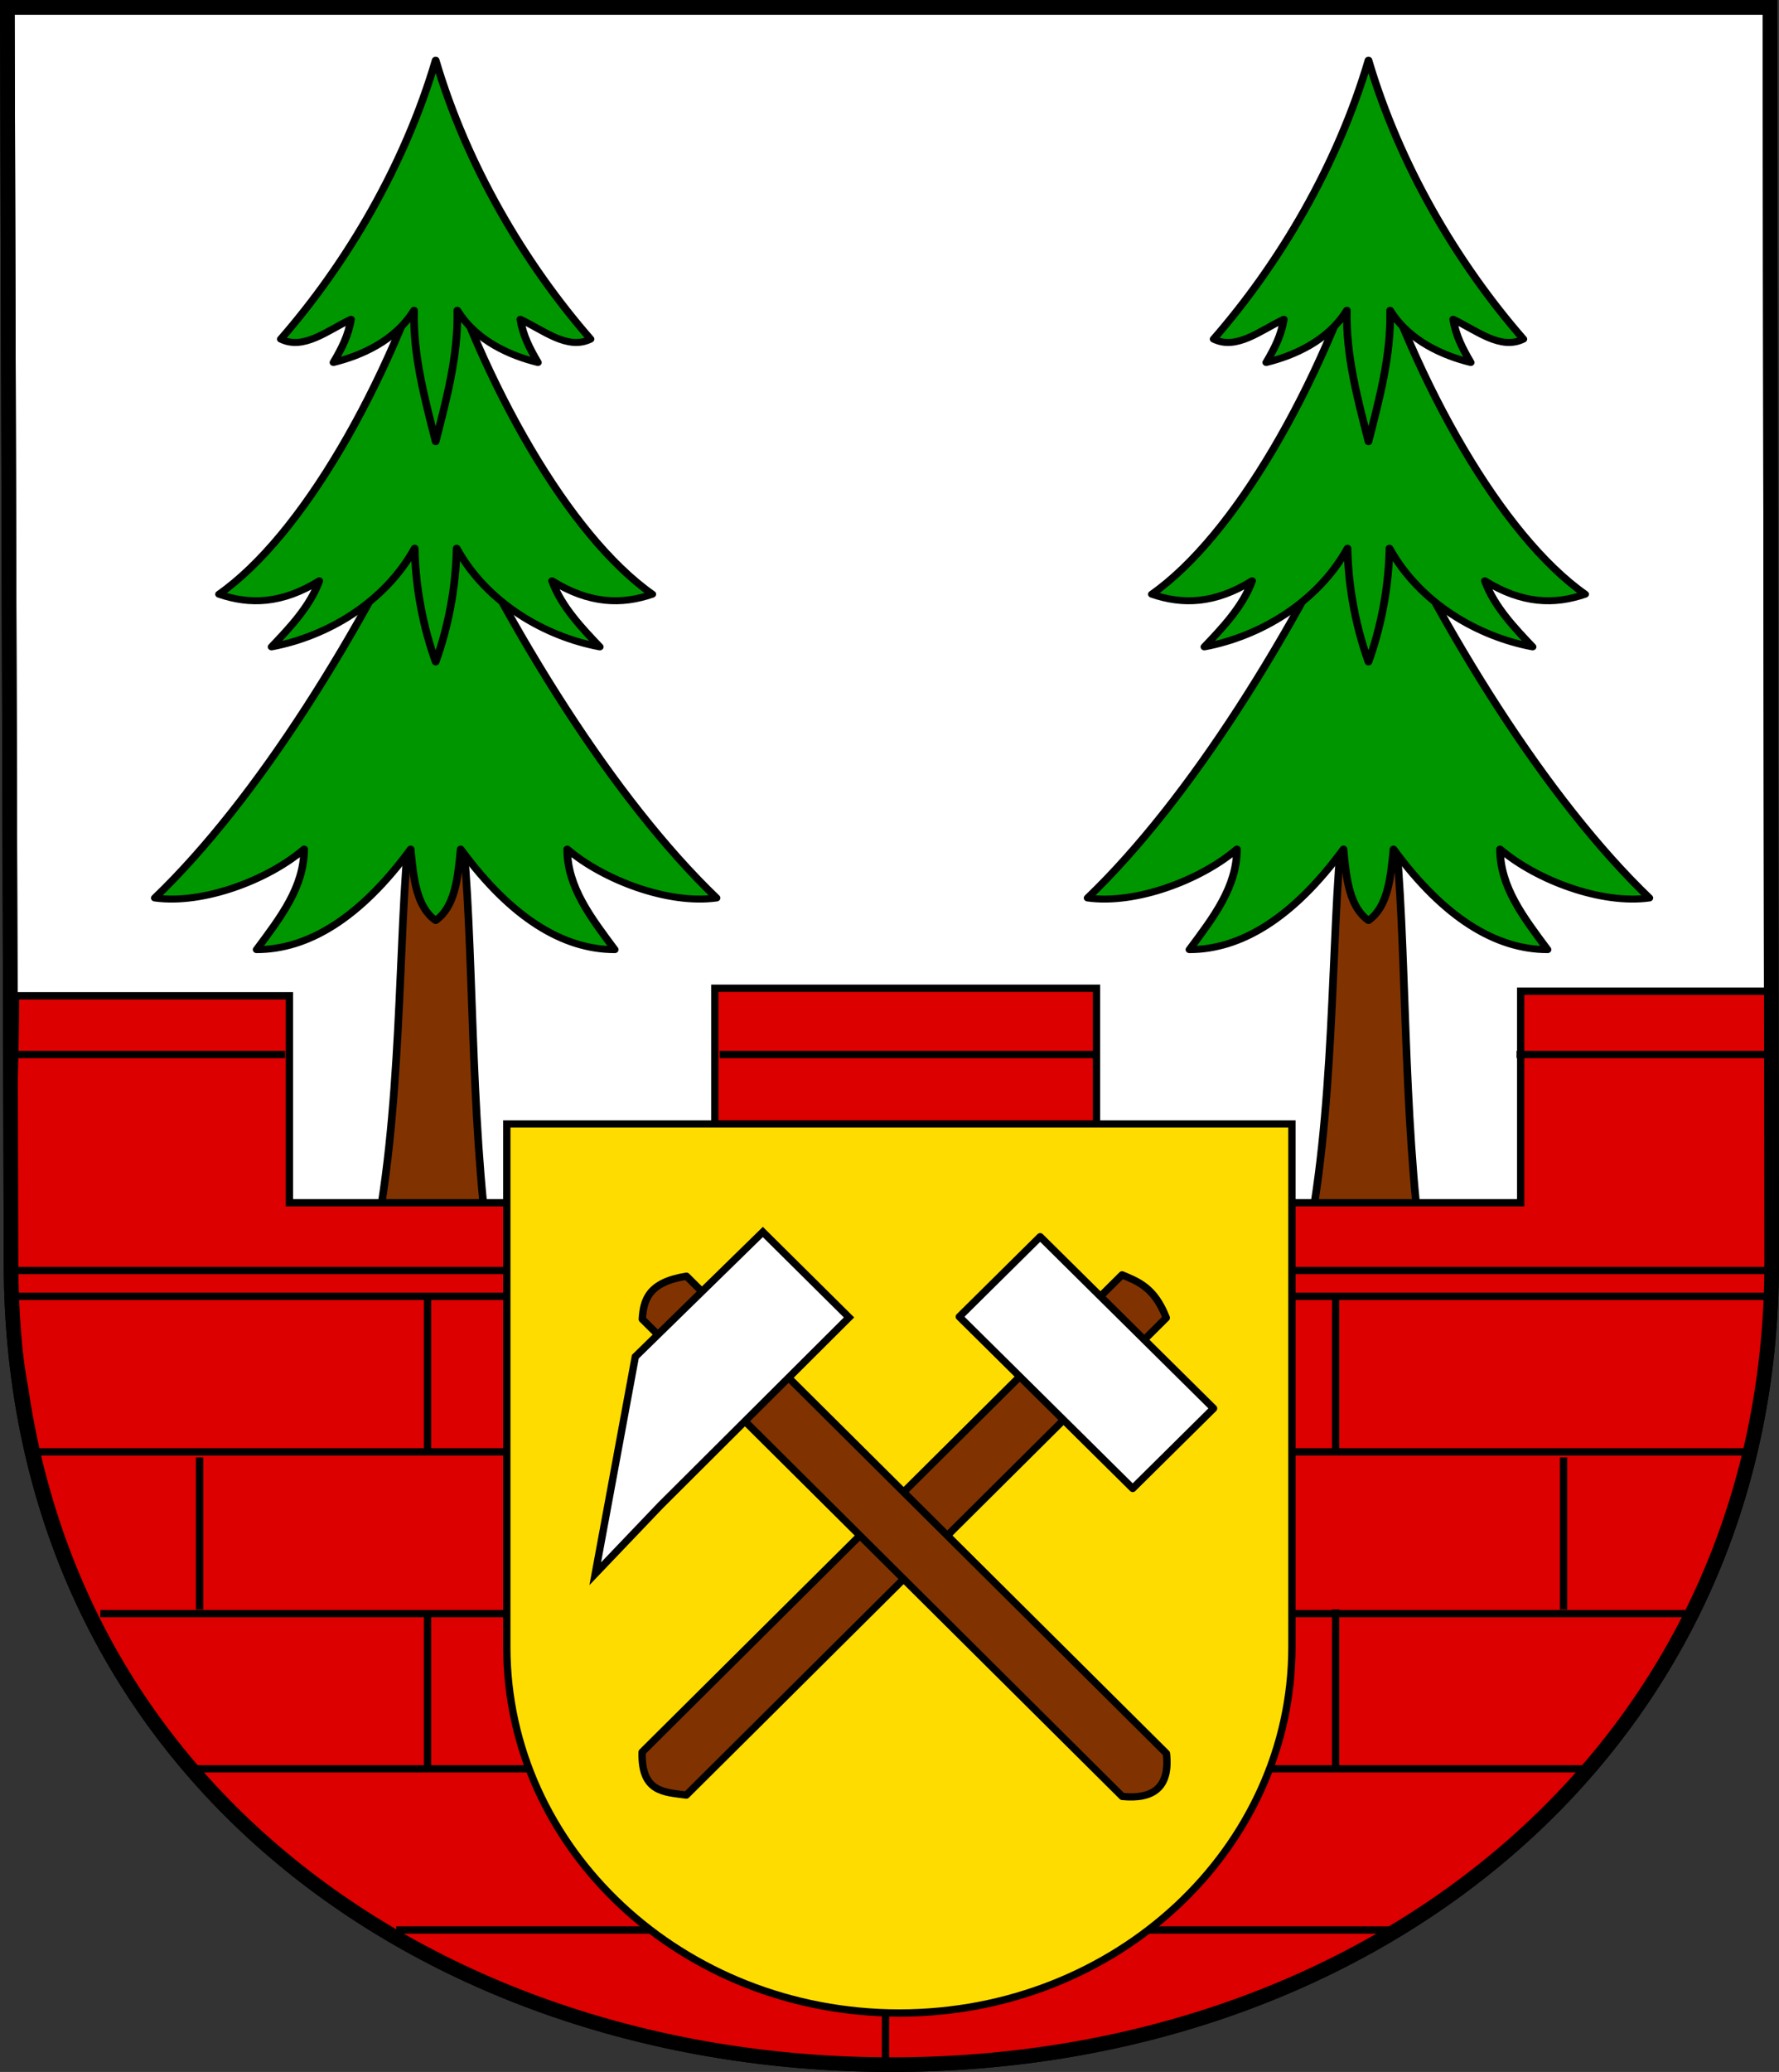 <?xml version="1.0" encoding="UTF-8" standalone="no"?>
<!-- Created with Inkscape (http://www.inkscape.org/) -->

<svg
   xmlns:dc="http://purl.org/dc/elements/1.1/"
   xmlns:cc="http://creativecommons.org/ns#"
   xmlns:rdf="http://www.w3.org/1999/02/22-rdf-syntax-ns#"
   xmlns:svg="http://www.w3.org/2000/svg"
   xmlns="http://www.w3.org/2000/svg"
   xmlns:sodipodi="http://sodipodi.sourceforge.net/DTD/sodipodi-0.dtd"
   xmlns:inkscape="http://www.inkscape.org/namespaces/inkscape"
   width="730.027"
   height="850.027"
   id="svg2"
   inkscape:label="Pozadí"
   sodipodi:version="0.32"
   inkscape:version="0.48.2 r9819"
   version="1.0"
   sodipodi:docname="Vrchlabí_CoA.svg"
   inkscape:output_extension="org.inkscape.output.svg.inkscape">
  <rect width="100%" height="100%" fill="#333333" stroke="none"/>
  <defs
     id="defs2431" />
  <sodipodi:namedview
     id="base"
     pagecolor="#ffffff"
     bordercolor="#666666"
     borderopacity="1.0"
     inkscape:pageopacity="0.0"
     inkscape:pageshadow="2"
     inkscape:zoom="0.73520679"
     inkscape:cx="127.33937"
     inkscape:cy="392.86396"
     inkscape:document-units="px"
     inkscape:current-layer="svg2"
     showgrid="false"
     inkscape:window-width="1600"
     inkscape:window-height="1178"
     inkscape:window-x="-8"
     inkscape:window-y="-8"
     inkscape:window-maximized="1" />
  <path
     d="M 3,3 L 4.532,517.939 C 4.532,724.401 172.895,847.027 365.91,847.027 C 565.218,847.027 727.027,715.763 727.027,517.939 L 726.309,3 L 3,3 z"
     style="fill:#ffffff;fill-opacity:1;stroke:#000000;stroke-width:6;stroke-miterlimit:4;stroke-dasharray:none;stroke-opacity:1;display:inline"
     id="path2380" />
  <g
     transform="matrix(1.003,0,0,0.919,1110.059,-151.83)"
     id="g4130"
     style="stroke-width:3.126;stroke-miterlimit:4;stroke-dasharray:none">
    <path
       d="m -950.571,702.2 41.545,0 c -6.031,-66.759 -3.887,-144.129 -11.101,-184.744 l -16.73,0 c -7.214,40.615 -4.198,117.986 -13.714,184.744 z"
       style="fill:#803300;fill-opacity:1;fill-rule:evenodd;stroke:#000000;stroke-width:3.126;stroke-linecap:round;stroke-linejoin:round;stroke-miterlimit:4;stroke-opacity:1;stroke-dasharray:none"
       id="path4132"
       inkscape:connector-curvature="0" />
    <path
       d="m -928.492,576.139 c 7.661,-5.955 9.056,-17.979 10.225,-31.87 20.704,30.829 42.027,44.852 63.04,44.869 -9.881,-14.49 -19.452,-28.045 -19.44,-44.869 14.8,13.804 41.349,24.808 61.096,21.806 -42.004,-43.992 -84.627,-118.796 -114.921,-190.799 -30.294,72.003 -72.917,146.807 -114.921,190.799 19.747,3.002 46.296,-8.001 61.096,-21.806 0.013,16.824 -9.559,30.38 -19.44,44.869 21.013,-0.017 42.336,-14.04 63.04,-44.869 1.168,13.891 2.564,25.915 10.225,31.87 z"
       style="fill:#009600;fill-opacity:1;fill-rule:evenodd;stroke:#000000;stroke-width:3.126;stroke-linecap:round;stroke-linejoin:round;stroke-miterlimit:4;stroke-opacity:1;stroke-dasharray:none"
       id="path4134"
       inkscape:connector-curvature="0" />
    <path
       d="m -928.492,460.696 c 4.775,-14.398 8.25,-32.15 8.582,-50.741 12.299,24.32 35.985,39.414 58.559,44.026 -7.062,-8.148 -15.79,-17.972 -19.52,-29.475 15.338,10.377 28.455,10.689 41.016,5.97 -34.155,-26.174 -69.143,-93.443 -88.638,-161.551 -19.495,68.108 -54.483,135.377 -88.638,161.551 12.561,4.72 25.678,4.407 41.016,-5.97 -3.73,11.502 -12.458,21.327 -19.52,29.475 22.575,-4.611 46.26,-19.706 58.559,-44.026 0.332,18.591 3.807,36.344 8.582,50.741 z"
       style="fill:#009600;fill-opacity:1;fill-rule:evenodd;stroke:#000000;stroke-width:3.126;stroke-linecap:round;stroke-linejoin:round;stroke-miterlimit:4;stroke-opacity:1;stroke-dasharray:none"
       id="path4136"
       inkscape:connector-curvature="0" />
    <path
       d="m -928.492,362.368 c 4.344,-18.74 9.291,-38.284 8.848,-58.631 7.801,13.788 21.985,20.347 32.978,23.292 -3.457,-6.425 -6.117,-12.047 -7.181,-19.276 9.574,4.953 19.414,13.921 28.723,8.835 -27.038,-33.867 -50.619,-77.371 -63.368,-124.49 -12.749,47.119 -36.329,90.624 -63.368,124.49 9.308,5.087 19.148,-3.882 28.723,-8.835 -1.064,7.228 -3.723,12.851 -7.181,19.276 10.993,-2.945 25.177,-9.504 32.978,-23.292 -0.443,20.347 4.504,39.89 8.848,58.631 z"
       style="fill:#009600;fill-opacity:1;fill-rule:evenodd;stroke:#000000;stroke-width:3.126;stroke-linecap:round;stroke-linejoin:round;stroke-miterlimit:4;stroke-opacity:1;stroke-dasharray:none"
       id="path4138"
       inkscape:connector-curvature="0" />
  </g>
  <g
     style="stroke-width:3.126;stroke-miterlimit:4;stroke-dasharray:none"
     id="g3805"
     transform="matrix(1.003,0,0,0.919,1492.847,-151.83)">
    <path
       inkscape:connector-curvature="0"
       id="path3807"
       style="fill:#803300;fill-opacity:1;fill-rule:evenodd;stroke:#000000;stroke-width:3.126;stroke-linecap:round;stroke-linejoin:round;stroke-miterlimit:4;stroke-opacity:1;stroke-dasharray:none"
       d="m -950.571,702.2 41.545,0 c -6.031,-66.759 -3.887,-144.129 -11.101,-184.744 l -16.73,0 c -7.214,40.615 -4.198,117.986 -13.714,184.744 z" />
    <path
       inkscape:connector-curvature="0"
       id="path3809"
       style="fill:#009600;fill-opacity:1;fill-rule:evenodd;stroke:#000000;stroke-width:3.126;stroke-linecap:round;stroke-linejoin:round;stroke-miterlimit:4;stroke-opacity:1;stroke-dasharray:none"
       d="m -928.492,576.139 c 7.661,-5.955 9.056,-17.979 10.225,-31.87 20.704,30.829 42.027,44.852 63.04,44.869 -9.881,-14.49 -19.452,-28.045 -19.44,-44.869 14.8,13.804 41.349,24.808 61.096,21.806 -42.004,-43.992 -84.627,-118.796 -114.921,-190.799 -30.294,72.003 -72.917,146.807 -114.921,190.799 19.747,3.002 46.296,-8.001 61.096,-21.806 0.013,16.824 -9.559,30.38 -19.44,44.869 21.013,-0.017 42.336,-14.04 63.04,-44.869 1.168,13.891 2.564,25.915 10.225,31.87 z" />
    <path
       inkscape:connector-curvature="0"
       id="path3811"
       style="fill:#009600;fill-opacity:1;fill-rule:evenodd;stroke:#000000;stroke-width:3.126;stroke-linecap:round;stroke-linejoin:round;stroke-miterlimit:4;stroke-opacity:1;stroke-dasharray:none"
       d="m -928.492,460.696 c 4.775,-14.398 8.25,-32.15 8.582,-50.741 12.299,24.32 35.985,39.414 58.559,44.026 -7.062,-8.148 -15.79,-17.972 -19.52,-29.475 15.338,10.377 28.455,10.689 41.016,5.97 -34.155,-26.174 -69.143,-93.443 -88.638,-161.551 -19.495,68.108 -54.483,135.377 -88.638,161.551 12.561,4.72 25.678,4.407 41.016,-5.97 -3.73,11.502 -12.458,21.327 -19.52,29.475 22.575,-4.611 46.26,-19.706 58.559,-44.026 0.332,18.591 3.807,36.344 8.582,50.741 z" />
    <path
       inkscape:connector-curvature="0"
       id="path3813"
       style="fill:#009600;fill-opacity:1;fill-rule:evenodd;stroke:#000000;stroke-width:3.126;stroke-linecap:round;stroke-linejoin:round;stroke-miterlimit:4;stroke-opacity:1;stroke-dasharray:none"
       d="m -928.492,362.368 c 4.344,-18.74 9.291,-38.284 8.848,-58.631 7.801,13.788 21.985,20.347 32.978,23.292 -3.457,-6.425 -6.117,-12.047 -7.181,-19.276 9.574,4.953 19.414,13.921 28.723,8.835 -27.038,-33.867 -50.619,-77.371 -63.368,-124.49 -12.749,47.119 -36.329,90.624 -63.368,124.49 9.308,5.087 19.148,-3.882 28.723,-8.835 -1.064,7.228 -3.723,12.851 -7.181,19.276 10.993,-2.945 25.177,-9.504 32.978,-23.292 -0.443,20.347 4.504,39.89 8.848,58.631 z" />
  </g>
  <g
     id="g3844"
     transform="matrix(0.997,0,0,1,1.925,0)"
     style="stroke-width:3.004;stroke-miterlimit:4;stroke-dasharray:none">
    <path
       style="fill:#dc0000;fill-opacity:1;stroke:#000000;stroke-width:3.004;stroke-miterlimit:4;stroke-dasharray:none"
       d="m 292.281,405.438 0,88 -175.094,0 0,-84.906 -112.719,0 c -0.06,54.076 -5.664,110.075 3.719,160.875 25.537,175.208 181.333,277.625 357.719,277.625 199.308,0 361.125,-131.27 361.125,-329.094 l -0.156,-111.281 -102.906,0 0,86.781 -174.594,0 0,-88 z"
       id="path3308"
       inkscape:connector-curvature="0"
       sodipodi:nodetypes="ccccccsccccccc" />
    <path
       id="path3327"
       d="m 692.225,661.996 -652.843,0"
       style="fill:none;stroke:#000000;stroke-width:3.004;stroke-linecap:butt;stroke-linejoin:miter;stroke-miterlimit:4;stroke-opacity:1;stroke-dasharray:none"
       inkscape:connector-curvature="0" />
    <path
       style="fill:none;stroke:#000000;stroke-width:3.004;stroke-linecap:butt;stroke-linejoin:miter;stroke-miterlimit:4;stroke-opacity:1;stroke-dasharray:none"
       d="m 717.234,595.625 -704.015,0"
       id="path3329"
       inkscape:connector-curvature="0" />
    <path
       style="fill:none;stroke:#000000;stroke-width:3.004;stroke-linecap:butt;stroke-linejoin:miter;stroke-miterlimit:4;stroke-opacity:1;stroke-dasharray:none"
       d="m 571.11,791.787 -409.941,0"
       id="path3331"
       inkscape:connector-curvature="0" />
    <path
       id="path3333"
       d="m 652.055,725.661 -574.384,0"
       style="fill:none;stroke:#000000;stroke-width:3.004;stroke-linecap:butt;stroke-linejoin:miter;stroke-miterlimit:4;stroke-opacity:1;stroke-dasharray:none"
       inkscape:connector-curvature="0" />
    <path
       id="path3335"
       d="m 729.015,531.82 -726.063,0"
       style="fill:none;stroke:#000000;stroke-width:3.004;stroke-linecap:butt;stroke-linejoin:miter;stroke-miterlimit:4;stroke-opacity:1;stroke-dasharray:none"
       inkscape:connector-curvature="0" />
    <path
       id="path3337"
       d="m 362.536,847.116 0,-55.114"
       style="fill:none;stroke:#000000;stroke-width:3.004;stroke-linecap:butt;stroke-linejoin:miter;stroke-miterlimit:4;stroke-opacity:1;stroke-dasharray:none"
       inkscape:connector-curvature="0" />
    <path
       style="fill:none;stroke:#000000;stroke-width:3.004;stroke-linecap:butt;stroke-linejoin:miter;stroke-miterlimit:4;stroke-opacity:1;stroke-dasharray:none"
       d="m 455.473,791.666 0,-65.532"
       id="path3339"
       inkscape:connector-curvature="0" />
    <path
       id="path3341"
       d="m 267.765,791.666 0,-65.532"
       style="fill:none;stroke:#000000;stroke-width:3.004;stroke-linecap:butt;stroke-linejoin:miter;stroke-miterlimit:4;stroke-opacity:1;stroke-dasharray:none"
       inkscape:connector-curvature="0" />
    <path
       id="path3345"
       d="m 547.799,725.797 0,-65.532"
       style="fill:none;stroke:#000000;stroke-width:3.004;stroke-linecap:butt;stroke-linejoin:miter;stroke-miterlimit:4;stroke-opacity:1;stroke-dasharray:none"
       inkscape:connector-curvature="0" />
    <path
       style="fill:none;stroke:#000000;stroke-width:3.004;stroke-linecap:butt;stroke-linejoin:miter;stroke-miterlimit:4;stroke-opacity:1;stroke-dasharray:none"
       d="m 362.536,724.569 0,-62.403"
       id="path3347"
       inkscape:connector-curvature="0" />
    <path
       id="path3351"
       d="m 174.035,724.569 0,-62.403"
       style="fill:none;stroke:#000000;stroke-width:3.004;stroke-linecap:butt;stroke-linejoin:miter;stroke-miterlimit:4;stroke-opacity:1;stroke-dasharray:none"
       inkscape:connector-curvature="0" />
    <path
       id="path3355"
       d="m 268.718,660.289 0,-62.403"
       style="fill:none;stroke:#000000;stroke-width:3.004;stroke-linecap:butt;stroke-linejoin:miter;stroke-miterlimit:4;stroke-opacity:1;stroke-dasharray:none"
       inkscape:connector-curvature="0" />
    <path
       style="fill:none;stroke:#000000;stroke-width:3.004;stroke-linecap:butt;stroke-linejoin:miter;stroke-miterlimit:4;stroke-opacity:1;stroke-dasharray:none"
       d="m 80.216,660.289 0,-62.403"
       id="path3357"
       inkscape:connector-curvature="0" />
    <path
       style="fill:none;stroke:#000000;stroke-width:3.004;stroke-linecap:butt;stroke-linejoin:miter;stroke-miterlimit:4;stroke-opacity:1;stroke-dasharray:none"
       d="m 641.614,660.289 0,-62.403"
       id="path3359"
       inkscape:connector-curvature="0" />
    <path
       id="path3361"
       d="m 453.112,660.289 0,-62.403"
       style="fill:none;stroke:#000000;stroke-width:3.004;stroke-linecap:butt;stroke-linejoin:miter;stroke-miterlimit:4;stroke-opacity:1;stroke-dasharray:none"
       inkscape:connector-curvature="0" />
    <path
       style="fill:none;stroke:#000000;stroke-width:3.004;stroke-linecap:butt;stroke-linejoin:miter;stroke-miterlimit:4;stroke-opacity:1;stroke-dasharray:none"
       d="m 547.799,596.644 0,-65.532"
       id="path3363"
       inkscape:connector-curvature="0" />
    <path
       id="path3365"
       d="m 362.536,595.415 0,-62.403"
       style="fill:none;stroke:#000000;stroke-width:3.004;stroke-linecap:butt;stroke-linejoin:miter;stroke-miterlimit:4;stroke-opacity:1;stroke-dasharray:none"
       inkscape:connector-curvature="0" />
    <path
       style="fill:none;stroke:#000000;stroke-width:3.004;stroke-linecap:butt;stroke-linejoin:miter;stroke-miterlimit:4;stroke-opacity:1;stroke-dasharray:none"
       d="m 174.035,595.415 0,-62.403"
       id="path3367"
       inkscape:connector-curvature="0" />
    <path
       style="fill:none;stroke:#000000;stroke-width:3.004;stroke-linecap:butt;stroke-linejoin:miter;stroke-miterlimit:4;stroke-opacity:1;stroke-dasharray:none"
       d="m 729.015,521.231 -726.063,0"
       id="path3822"
       inkscape:connector-curvature="0" />
    <path
       inkscape:connector-curvature="0"
       id="path3031"
       d="m 1.924,432.614 113.49,0"
       style="fill:none;stroke:#000000;stroke-width:3.004;stroke-linecap:butt;stroke-linejoin:miter;stroke-miterlimit:4;stroke-opacity:1;stroke-dasharray:none" />
    <path
       sodipodi:nodetypes="cc"
       style="fill:none;stroke:#000000;stroke-width:3.004;stroke-linecap:butt;stroke-linejoin:miter;stroke-miterlimit:4;stroke-opacity:1;stroke-dasharray:none"
       d="m 294.305,432.614 154.846,0"
       id="path3033"
       inkscape:connector-curvature="0" />
    <path
       inkscape:connector-curvature="0"
       id="path3035"
       d="m 622.271,432.614 105.796,0"
       style="fill:none;stroke:#000000;stroke-width:3.004;stroke-linecap:butt;stroke-linejoin:miter;stroke-miterlimit:4;stroke-opacity:1;stroke-dasharray:none"
       sodipodi:nodetypes="cc" />
  </g>
  <path
     id="path2959"
     style="fill:none;fill-opacity:1;stroke:#000000;stroke-width:6;stroke-miterlimit:4;stroke-dasharray:none;stroke-opacity:1;display:inline"
     d="M 3,3 L 4.532,517.939 C 4.532,724.401 172.895,847.027 365.91,847.027 C 565.218,847.027 727.027,715.763 727.027,517.939 L 726.309,3 L 3,3 z"
     inkscape:export-xdpi="90"
     inkscape:export-ydpi="90" />
  <path
     style="fill:#ffdc00;fill-opacity:1;stroke:#000000;stroke-width:3;stroke-miterlimit:4;stroke-dasharray:none"
     d="m 207.976,461.096 0,214.56 c 0,82.949 72.121,150.192 161.087,150.192 88.966,0 161.087,-67.243 161.087,-150.192 l 0,-214.56 -322.174,0 z"
     id="path3325"
     inkscape:connector-curvature="0" />
  <g
     id="g3427"
     transform="matrix(1.236,0,0,1.227,-77.218,-197.538)"
     style="stroke-width:2.435;stroke-miterlimit:4;stroke-dasharray:none">
    <path
       transform="matrix(-0.714,-0.7,-0.707,0.708,0,0)"
       style="fill:#803300;fill-opacity:1;fill-rule:nonzero;stroke:#000000;stroke-width:2.435;stroke-linecap:round;stroke-linejoin:round;stroke-miterlimit:4;stroke-opacity:1;stroke-dashoffset:0;stroke-dasharray:none"
       d="m -743.412,114.73 c 9.958,-4.504 15.157,-2.12 20.54,0 l 0,225.392 c -9.363,9.983 -14.772,4.281 -20.54,0 z"
       id="rect2451"
       inkscape:connector-curvature="0"
       sodipodi:nodetypes="ccccc" />
    <rect
       transform="matrix(-0.708,0.706,0.708,0.706,0,0)"
       y="694.866"
       x="118.855"
       height="81.315"
       width="37.919"
       id="rect2195"
       style="fill:#ffffff;fill-opacity:1;fill-rule:nonzero;stroke:#000000;stroke-width:2.435;stroke-linecap:round;stroke-linejoin:round;stroke-miterlimit:4;stroke-opacity:1;stroke-dasharray:none;stroke-dashoffset:0" />
    <path
       transform="matrix(0.714,-0.7,0.707,0.708,0,0)"
       style="fill:#803300;fill-opacity:1;fill-rule:nonzero;stroke:#000000;stroke-width:2.435;stroke-linecap:round;stroke-linejoin:round;stroke-miterlimit:4;stroke-opacity:1;stroke-dashoffset:0;stroke-dasharray:none"
       d="m -230.357,622.624 c 4.795,-4.288 10.141,-7.426 20.54,0 l 0,225.392 c -7.065,8.883 -13.891,8.04 -20.54,0 z"
       id="rect2453"
       inkscape:connector-curvature="0"
       sodipodi:nodetypes="ccccc" />
    <path
       id="path2201"
       d="m 344.353,601.486 -62.605,62.857 -21.651,22.838 13.308,-72.572 42.339,-41.698 z"
       style="fill:#ffffff;fill-opacity:1;fill-rule:evenodd;stroke:#000000;stroke-width:2.435;stroke-linecap:butt;stroke-linejoin:miter;stroke-miterlimit:4;stroke-opacity:1;stroke-dasharray:none"
       sodipodi:nodetypes="cccccc"
       inkscape:connector-curvature="0" />
  </g>
</svg>
